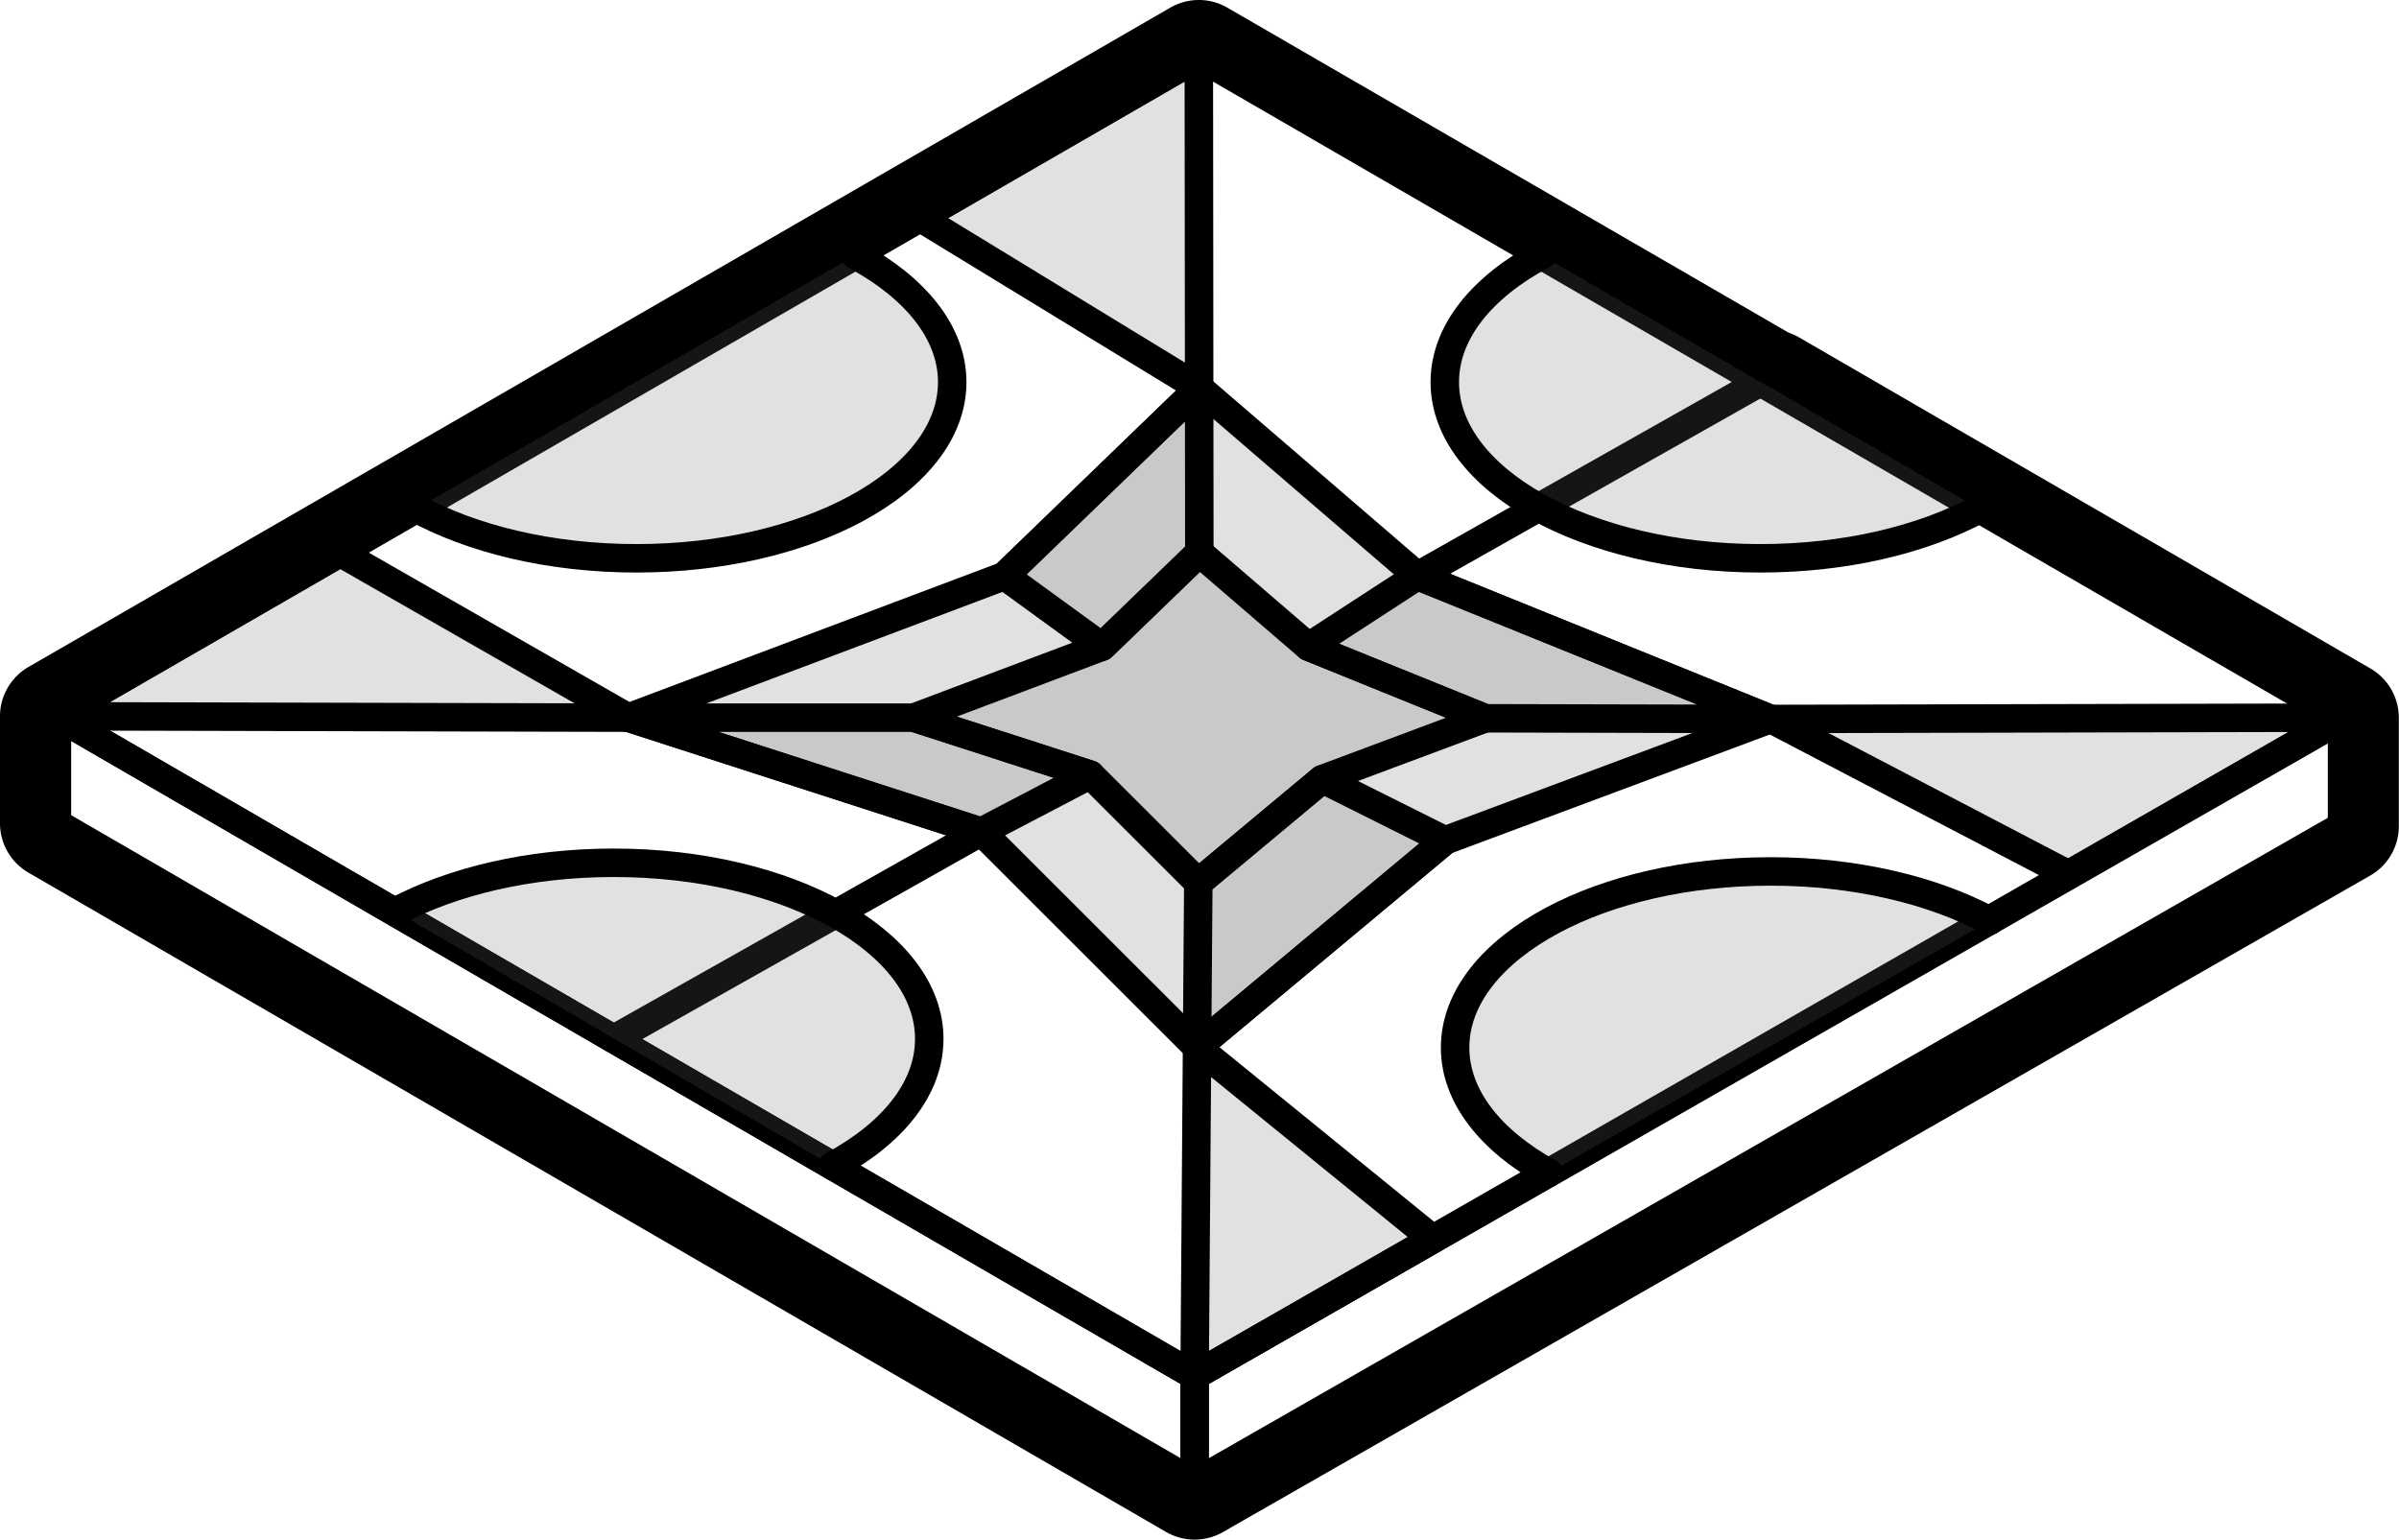 <svg viewBox="0 0 421.32 270.43" xmlns="http://www.w3.org/2000/svg"><defs><style>.cls-1{fill:none;}.cls-1,.cls-2,.cls-3{stroke:#000;stroke-linecap:round;stroke-linejoin:round;stroke-width:5px;}.cls-2,.cls-3{fill:#6b6b6b;}.cls-2{fill-opacity:0.2;}</style></defs><title>59. Baldosas V1</title><g data-sanitized-data-name="Capa 2" data-name="Capa 2" id="Capa_2"><g data-sanitized-data-name="Baldosas V1" data-name="Baldosas V1" id="Baldosas_V1"><polygon points="10 125.81 210.54 10 411.32 126.28 209.8 241.62 10 125.81" class="cls-1"></polygon><polygon points="110.33 126.05 176.43 101.15 210.6 68.14 248.94 101.15 310.99 126.28 253.79 147.62 210.23 183.95 172.34 146.09 110.33 126.05" class="cls-2"></polygon><polygon points="160.47 126.05 193.53 113.59 210.63 97.08 229.81 113.59 260.85 126.16 232.24 136.84 210.45 155.01 191.49 136.07 160.47 126.05" class="cls-2"></polygon><polygon points="411.32 126.05 411.32 145.09 209.8 260.43 209.8 241.62 411.32 126.05" class="cls-1"></polygon><polygon points="10 125.81 10 144.62 209.8 260.43 209.8 241.62 10 125.81" class="cls-1"></polygon><polygon points="176.43 101.15 193.53 113.59 210.63 97.08 210.6 68.14 176.43 101.15" class="cls-2"></polygon><polygon points="229.81 113.59 248.94 101.15 310.99 126.28 260.85 126.16 229.81 113.59" class="cls-2"></polygon><polygon points="232.24 136.84 253.79 147.62 210.23 183.95 210.45 155.01 232.24 136.84" class="cls-2"></polygon><polygon points="191.49 136.07 172.34 146.09 110.33 126.05 160.47 126.05 191.49 136.07" class="cls-2"></polygon><polygon points="210.54 10 210.6 68.14 161.63 38.25 210.54 10" class="cls-2"></polygon><polygon points="310.99 126.28 363.28 153.6 411.32 126.05 310.99 126.28" class="cls-2"></polygon><polygon points="210.23 183.95 209.8 241.62 251.64 217.63 210.23 183.95" class="cls-2"></polygon><polygon points="110.33 126.05 10 125.81 59.76 97.08 110.33 126.05" class="cls-2"></polygon><line y2="146.09" x2="172.34" y1="182.48" x1="107.77" class="cls-3"></line><line y2="101.15" x2="248.94" y1="67.12" x1="309.17" class="cls-3"></line><path d="M69.5,160.09c10-5.3,23.43-8.55,38.27-8.55,30.61,0,55.43,13.85,55.43,30.94,0,8.75-6.51,16.66-17,22.29" class="cls-2"></path><path d="M347.62,89.41c-10,5.36-23.52,8.65-38.45,8.65-30.62,0-55.43-13.85-55.43-30.94,0-8.81,6.59-16.76,17.16-22.39" class="cls-2"></path><path d="M272,206c-10.16-5.61-16.45-13.39-16.45-22,0-8.81,6.59-16.75,17.16-22.39,9.95-5.3,23.43-8.55,38.27-8.55s28.51,3.3,38.48,8.67" class="cls-2"></path><path d="M150.23,44.84c10.45,5.63,17,13.53,17,22.28s-6.52,16.66-17,22.29c-10,5.36-23.52,8.65-38.46,8.65-15.19,0-29-3.41-39-8.94" class="cls-2"></path><path d="M210.54,10,310.73,68l.2-.11L411.32,126l-.2.12h0l.2-.12v19L209.8,260.43,10,144.62V125.81l100.27-57.9L210.54,10m0-10a10.05,10.05,0,0,0-5,1.34L105.27,59.25,5,117.15a10,10,0,0,0-5,8.66v18.81a10,10,0,0,0,5,8.65l199.8,115.81a10,10,0,0,0,10,0L416.29,153.77a10,10,0,0,0,5-8.68v-19a10,10,0,0,0-3.79-7.86,9.38,9.38,0,0,0-1.2-.82h0L315.94,59.25a10.38,10.38,0,0,0-1.83-.83L215.56,1.35a10,10,0,0,0-5-1.35Z"></path></g></g></svg>